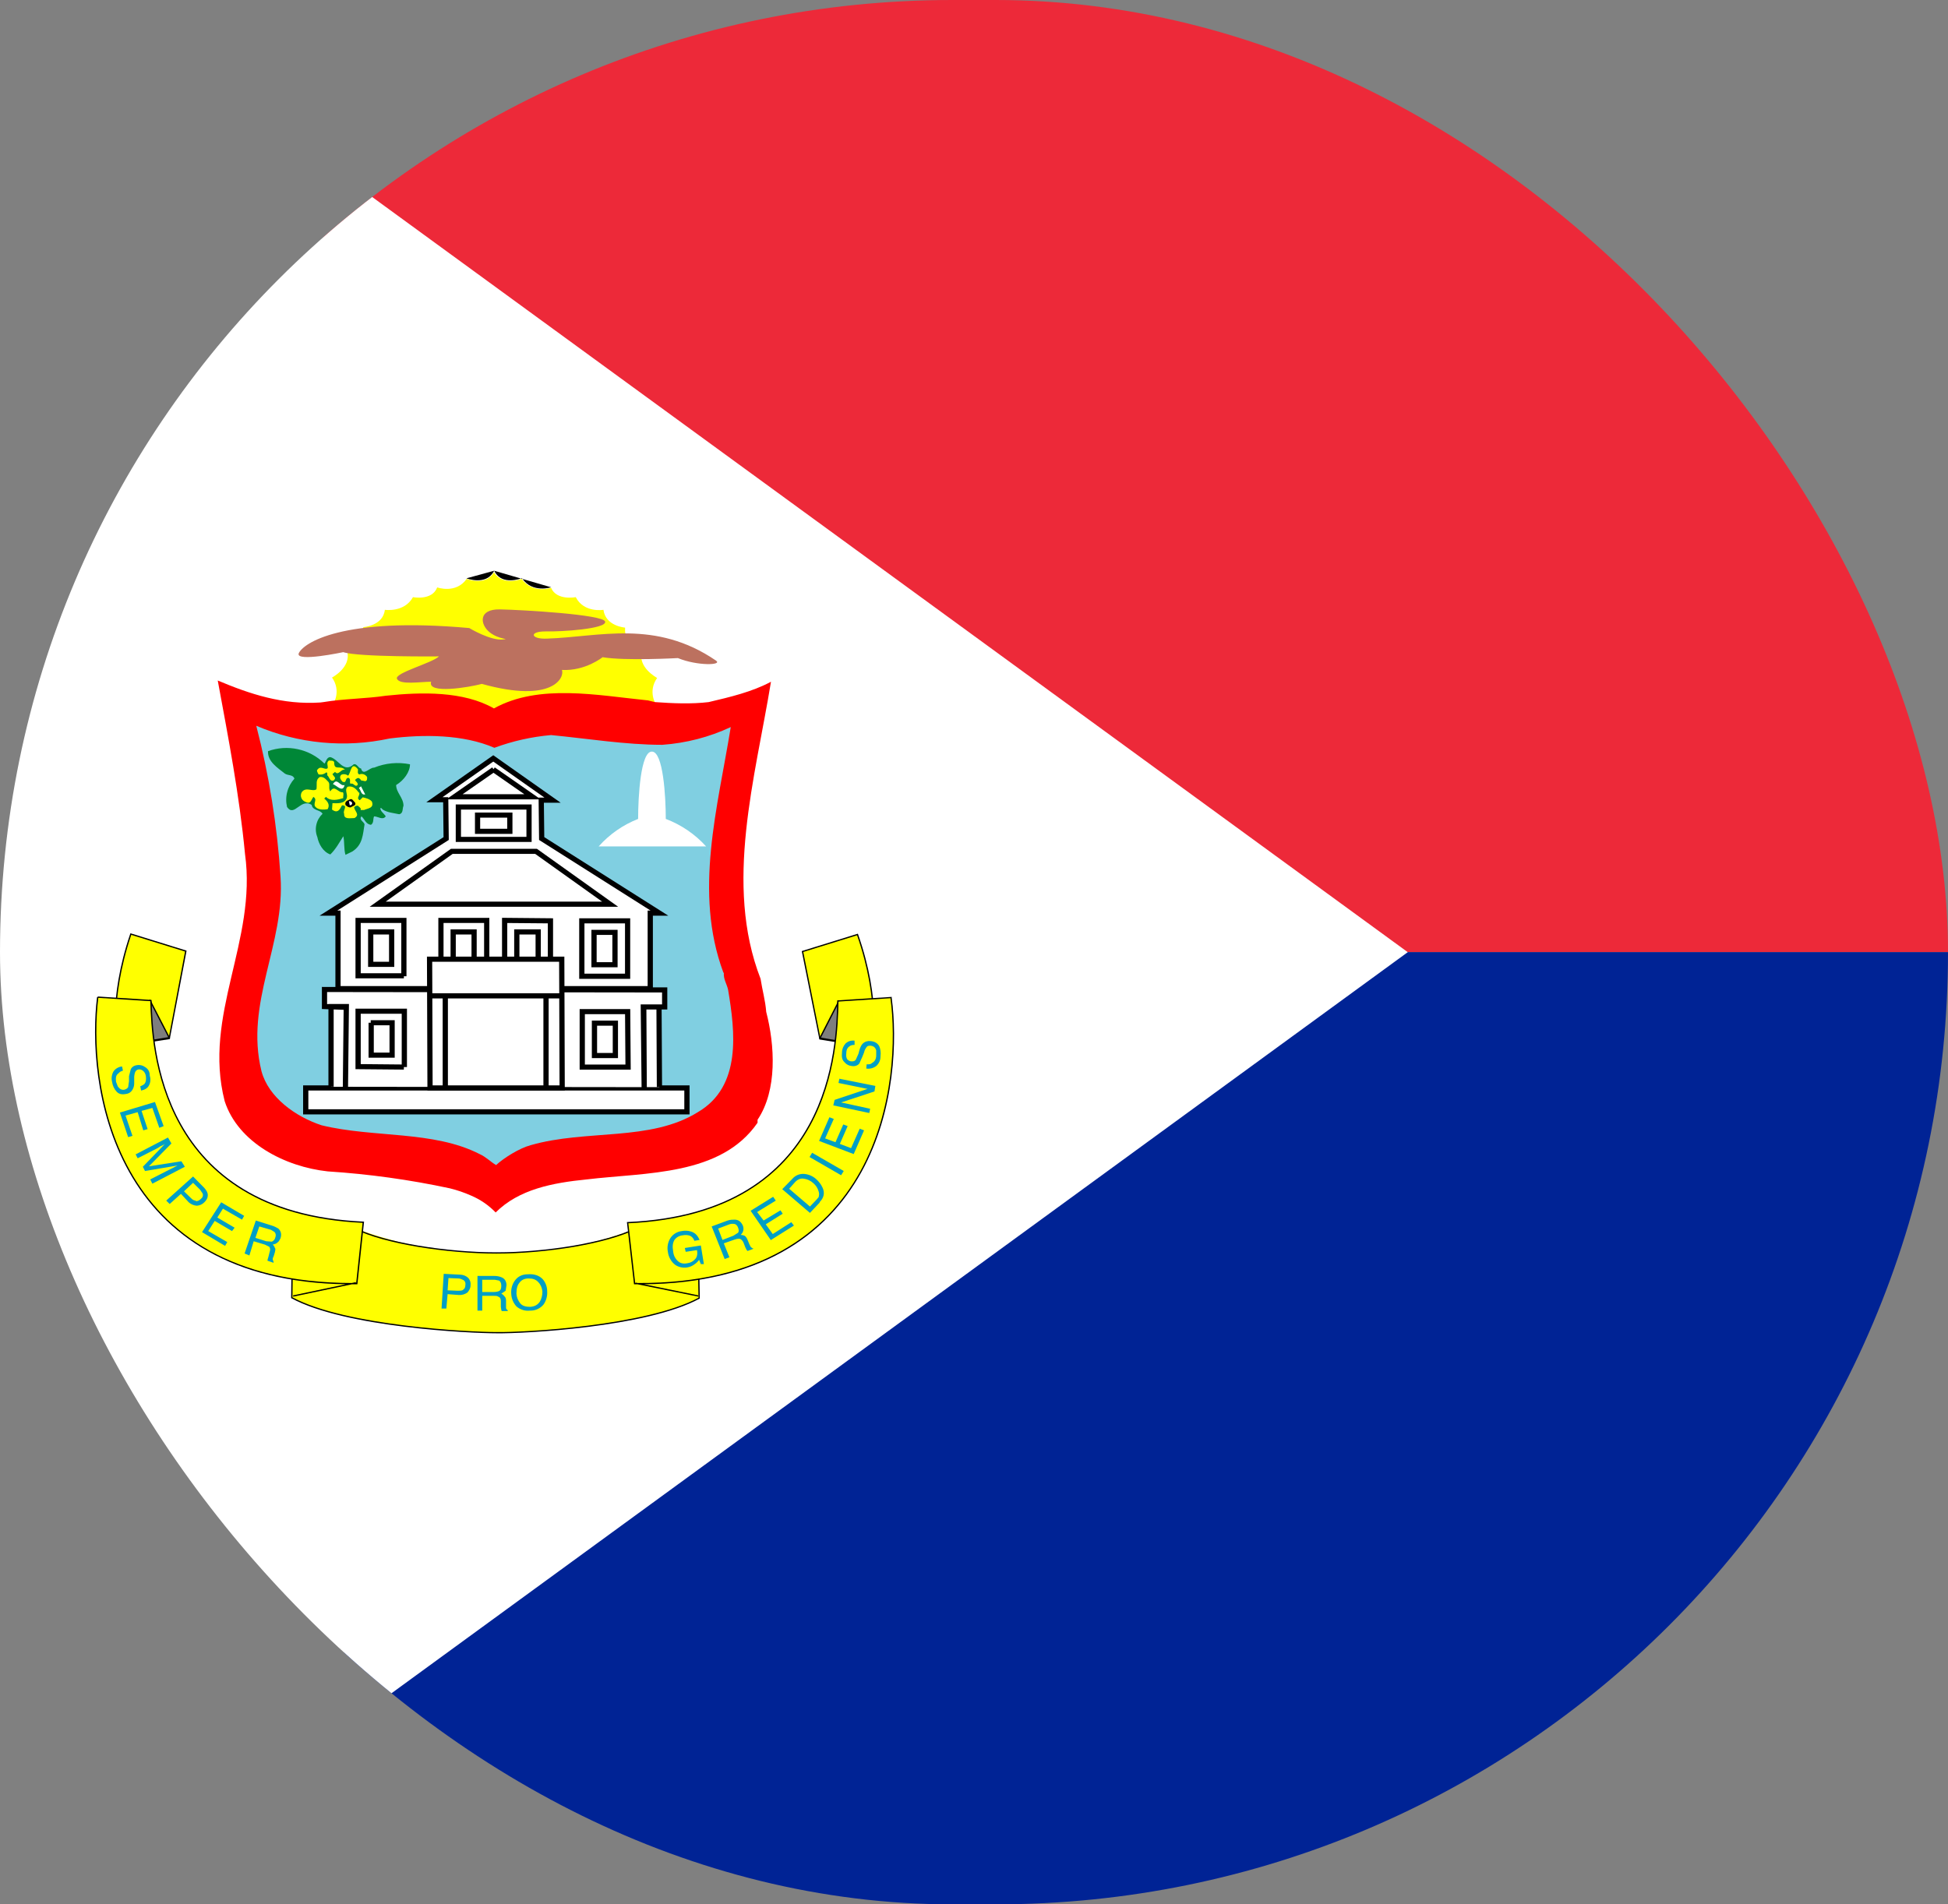 <?xml version="1.0" encoding="UTF-8"?>
<svg xmlns="http://www.w3.org/2000/svg" width="45" height="44" viewBox="0 0 45 44" fill="none">
  <rect x="0" y="0" width="45" height="44" fill="#808080" stroke="none"/>
  <g clip-path="url(#clip0_119_23057)">
    <path fill-rule="evenodd" clip-rule="evenodd" d="M0 0H67.501V22H30.001L0 0Z" fill="#ED2939"></path>
    <path fill-rule="evenodd" clip-rule="evenodd" d="M0 44.001H67.501V22H30.001L0 44.001Z" fill="#002395"></path>
    <path fill-rule="evenodd" clip-rule="evenodd" d="M0 -1.719L32.52 22L0 45.719V-1.719Z" fill="white"></path>
    <path d="M15.14 16.603L15.15 16.27C15.15 16.27 14.96 15.977 15.18 15.664C15.18 15.664 14.72 15.42 14.83 15.048C14.83 15.048 14.41 14.95 14.44 14.501C14.44 14.501 13.99 14.471 13.94 14.09C13.94 14.09 13.49 14.168 13.3 13.797C13.3 13.797 12.86 13.885 12.73 13.582C12.73 13.582 12.31 13.728 12.05 13.376C12.05 13.376 11.6 13.552 11.41 13.22C11.23 13.552 10.78 13.376 10.78 13.376C10.53 13.728 10.1 13.572 10.1 13.572C9.98 13.885 9.54 13.797 9.54 13.797C9.34 14.158 8.89 14.09 8.89 14.09C8.85 14.461 8.39 14.491 8.39 14.491C8.405 14.611 8.376 14.733 8.309 14.835C8.241 14.937 8.139 15.012 8.02 15.048C8.12 15.42 7.67 15.654 7.67 15.654C7.89 15.967 7.7 16.261 7.7 16.261V16.574L15.14 16.603Z" fill="#FFFF00"></path>
    <path fill-rule="evenodd" clip-rule="evenodd" d="M11.416 13.187L11.429 13.211C11.516 13.372 11.668 13.41 11.8 13.408C11.867 13.407 11.928 13.395 11.973 13.384C11.995 13.378 12.013 13.373 12.025 13.369C12.032 13.367 12.037 13.365 12.04 13.364C12.041 13.363 12.043 13.363 12.043 13.363L12.044 13.362L12.044 13.362L12.045 13.362L12.045 13.362L12.056 13.358L12.063 13.367C12.185 13.54 12.351 13.59 12.488 13.597C12.556 13.601 12.617 13.594 12.661 13.586C12.683 13.582 12.7 13.577 12.712 13.574C12.718 13.572 12.723 13.571 12.726 13.57C12.727 13.57 12.729 13.569 12.729 13.569L12.73 13.569L12.73 13.569L12.73 13.569M10.776 13.362L10.776 13.362L10.777 13.362L10.777 13.363C10.778 13.363 10.779 13.363 10.781 13.364C10.784 13.365 10.789 13.367 10.795 13.369C10.808 13.373 10.826 13.378 10.848 13.384C10.893 13.395 10.954 13.407 11.021 13.408C11.156 13.41 11.31 13.372 11.402 13.211L11.416 13.187" fill="black"></path>
    <path d="M14.97 16.183C13.8 16.065 12.45 15.791 11.41 16.368C10.71 15.967 9.74 15.987 8.91 16.075C8.47 16.143 7.94 16.143 7.47 16.222L7.4 16.231C6.54 16.29 5.77 16.036 5.03 15.723C5.27 17.023 5.53 18.363 5.66 19.732C5.94 21.746 4.68 23.448 5.19 25.442C5.5 26.4 6.58 26.958 7.57 27.065C8.519 27.126 9.462 27.257 10.39 27.456C10.558 27.497 10.722 27.553 10.88 27.623C11.095 27.714 11.289 27.847 11.45 28.014C11.99 27.476 12.77 27.329 13.55 27.251C14.93 27.085 16.65 27.173 17.5 25.941V25.872C17.96 25.188 17.9 24.151 17.7 23.379C17.68 23.115 17.61 22.88 17.57 22.616C16.72 20.426 17.45 17.962 17.81 15.752C17.37 15.987 16.87 16.104 16.37 16.222C15.97 16.27 15.54 16.251 15.13 16.222L14.97 16.183" fill="#FF0000"></path>
    <path d="M16.721 22.48C16.71 22.626 16.791 22.734 16.82 22.871C16.98 23.829 17.14 25.1 16.12 25.697C15.021 26.381 13.55 26.088 12.26 26.459C12 26.528 11.64 26.753 11.46 26.919C11.34 26.85 11.23 26.733 11.08 26.665C10.01 26.117 8.63 26.293 7.43 26C6.83 25.804 6.2 25.354 6.04 24.748C5.65 23.164 6.59 21.815 6.48 20.25C6.404 19.076 6.216 17.91 5.92 16.769C6.889 17.183 7.968 17.286 9 17.063C9.78 16.965 10.7 16.965 11.42 17.278C11.841 17.122 12.282 17.023 12.73 16.984C13.56 17.063 14.45 17.209 15.3 17.209C15.849 17.17 16.385 17.031 16.881 16.799C16.581 18.656 16.02 20.612 16.71 22.47" fill="#80CFE1"></path>
    <path d="M15.03 22.851L15.02 21.101H15.24L12.5 19.37V18.48H12.76L11.39 17.522L10.03 18.48H10.29V19.37L7.59 21.101H7.79L7.81 22.841H15.01" fill="white"></path>
    <path fill-rule="evenodd" clip-rule="evenodd" d="M11.395 17.45L12.952 18.547H12.564L12.573 19.342L15.438 21.157H15.082V22.852H15.022V22.901H7.748V21.157H7.382L10.246 19.343L10.237 18.537H9.847L11.395 17.45ZM14.961 22.783V21.039H15.029L12.453 19.407L12.442 18.429H12.578L11.395 17.596L10.222 18.419H10.356L10.367 19.407L7.791 21.039H7.868V22.783H14.961Z" fill="black"></path>
    <path d="M15.87 25.139V25.687H7.07V25.129H15.87" fill="white"></path>
    <path fill-rule="evenodd" clip-rule="evenodd" d="M7.002 25.078H15.929V25.748H7.002V25.078ZM7.123 25.196V25.63H15.808V25.196H7.123Z" fill="black"></path>
    <path d="M7.651 25.11V23.252H8.001L7.981 25.129L8.001 23.271L7.501 23.262V22.871H15.361V23.262H14.871L14.881 25.139L14.871 23.262H15.231V25.119" fill="white"></path>
    <path fill-rule="evenodd" clip-rule="evenodd" d="M7.436 22.803L15.415 22.813V23.325H15.284L15.294 25.117L15.173 25.118L15.164 23.325H14.932L14.942 25.137L14.942 25.137L14.821 25.138L14.821 25.138L14.8 23.207H15.294V22.931L7.556 22.921V23.199L7.587 23.2V23.197H8.061L8.061 23.219L8.061 23.219L8.04 25.128L7.919 25.127L7.938 23.332L7.708 23.323V25.108H7.587V23.319L7.436 23.313V22.803Z" fill="black"></path>
    <path fill-rule="evenodd" clip-rule="evenodd" d="M8.212 23.305H9.401V24.654H9.33L9.329 24.713L8.212 24.703V23.305ZM9.28 24.595V23.423H8.333V24.586L9.28 24.595Z" fill="black"></path>
    <path fill-rule="evenodd" clip-rule="evenodd" d="M13.39 23.315H14.559L14.57 24.714H13.39V23.315ZM13.511 23.433V24.596H14.448L14.439 23.433H13.511ZM8.564 23.571H9.118V24.438H8.514V23.63H8.564V23.571ZM8.635 23.689V24.32H8.998V23.689H8.635Z" fill="black"></path>
    <path fill-rule="evenodd" clip-rule="evenodd" d="M13.38 21.217H14.558V22.616H13.38V21.217ZM13.501 21.335V22.497H14.438V21.335H13.501ZM13.672 23.581H14.276V24.448H13.672V23.581ZM13.793 23.699V24.329H14.155V23.699H13.793Z" fill="black"></path>
    <path fill-rule="evenodd" clip-rule="evenodd" d="M8.212 21.207H9.39V22.556H9.33V22.605H8.212V21.207ZM9.27 22.487V21.325H8.333V22.487H9.27ZM13.662 21.483H14.267V22.349H13.662V21.483ZM13.783 21.601V22.231H14.146V21.601H13.783Z" fill="black"></path>
    <path fill-rule="evenodd" clip-rule="evenodd" d="M10.126 21.207H11.304V22.556H11.244V22.605H10.126V21.207ZM11.183 22.487V21.325H10.246V22.487H11.183ZM8.503 21.473H9.108V22.34H8.503V21.473ZM8.624 21.591V22.221H8.987V21.591H8.624Z" fill="black"></path>
    <path fill-rule="evenodd" clip-rule="evenodd" d="M11.597 21.206L12.776 21.217V22.616L11.597 22.605V21.206ZM11.718 21.326V22.488L12.655 22.497V21.334L11.718 21.326ZM10.408 21.473H11.012V22.34H10.408V21.473ZM10.529 21.591V22.221H10.892V21.591H10.529Z" fill="black"></path>
    <path fill-rule="evenodd" clip-rule="evenodd" d="M11.878 21.473H12.493V22.34H11.878V21.473ZM11.999 21.591V22.221H12.372V21.591H11.999Z" fill="black"></path>
    <path d="M12.98 22.167L12.99 25.139H9.94L9.93 22.157H12.98" fill="white"></path>
    <path fill-rule="evenodd" clip-rule="evenodd" d="M10.528 18.587H12.281V19.453H10.528V18.587ZM10.649 18.705V19.335H12.161V18.705H10.649ZM10.418 19.611H12.402L14.28 20.951H8.539L10.418 19.611ZM10.457 19.729L8.91 20.832H13.909L12.363 19.729H10.457ZM9.863 22.103H13.037L13.047 25.196H9.874L9.863 22.103ZM9.984 22.221L9.987 22.95H12.919L12.916 22.221H9.984ZM12.919 23.069H12.674V25.078H12.926L12.919 23.069ZM12.553 25.078V23.069H10.347V25.078H12.553ZM10.226 25.078V23.069H9.987L9.994 25.078H10.226Z" fill="black"></path>
    <path fill-rule="evenodd" clip-rule="evenodd" d="M10.687 18.35H12.112L11.4 17.855L10.687 18.35ZM11.4 17.772L11.37 17.731L10.309 18.469H12.491L11.43 17.731L11.4 17.772ZM10.972 18.774H11.838V19.267H10.972V18.774ZM11.092 18.892V19.148H11.717V18.892H11.092Z" fill="black"></path>
    <path d="M15.06 17.366C15.32 17.366 15.38 18.402 15.38 18.921C15.738 19.057 16.057 19.275 16.311 19.556H13.83C14.078 19.277 14.39 19.059 14.741 18.921C14.741 18.402 14.8 17.356 15.06 17.366" fill="white"></path>
    <path d="M11.47 28.943C12.563 28.971 13.652 28.785 14.67 28.395L16.13 28.268L16.15 29.989C14.93 30.654 12.1 30.801 11.47 30.791C10.85 30.791 7.98 30.654 6.75 29.989L6.77 28.258L8.22 28.385C9.256 28.776 10.36 28.968 11.47 28.953" fill="#FFFF00"></path>
    <path fill-rule="evenodd" clip-rule="evenodd" d="M6.746 28.244L8.216 28.373L8.218 28.375C8.549 28.541 9.076 28.681 9.664 28.78C10.251 28.878 10.898 28.935 11.466 28.935C12.039 28.935 12.676 28.878 13.252 28.78C13.828 28.681 14.342 28.541 14.673 28.375L14.676 28.373L16.135 28.254L16.166 30.002L16.158 30.006C15.546 30.338 14.528 30.54 13.589 30.658C12.649 30.776 11.784 30.811 11.476 30.806C11.163 30.806 10.288 30.772 9.337 30.653C8.386 30.535 7.356 30.333 6.733 29.997L6.725 29.992L6.746 28.244ZM6.776 28.276L6.756 29.975C7.373 30.306 8.394 30.506 9.341 30.624C10.291 30.742 11.164 30.777 11.476 30.777L11.476 30.777C11.783 30.782 12.646 30.747 13.585 30.629C14.52 30.511 15.528 30.311 16.136 29.985L16.106 28.286L14.684 28.402C14.35 28.57 13.832 28.71 13.257 28.809C12.679 28.907 12.041 28.964 11.466 28.964C10.896 28.964 10.248 28.907 9.659 28.809C9.072 28.71 8.542 28.57 8.207 28.402L6.776 28.276Z" fill="black"></path>
    <path d="M3.02 21.58L4.3 21.971L3.91 23.995L2.71 24.181C2.71 24.181 2.51 23.115 3.02 21.58" fill="#FFFF00"></path>
    <path fill-rule="evenodd" clip-rule="evenodd" d="M3.013 21.563L4.31 21.965L3.922 24.008L2.688 24.199L2.686 24.184L2.7 24.182C2.686 24.184 2.686 24.184 2.686 24.184L2.686 24.184L2.685 24.184L2.685 24.181C2.685 24.179 2.684 24.176 2.683 24.172C2.682 24.163 2.68 24.151 2.678 24.135C2.673 24.103 2.667 24.055 2.662 23.993C2.651 23.869 2.642 23.687 2.65 23.457C2.665 22.998 2.746 22.346 3.008 21.577L3.013 21.563ZM2.713 24.165L3.897 23.982L4.275 21.985L3.032 21.6C2.775 22.36 2.695 23.004 2.68 23.458C2.673 23.687 2.682 23.867 2.692 23.99C2.698 24.052 2.703 24.099 2.708 24.131C2.71 24.145 2.712 24.157 2.713 24.165Z" fill="black"></path>
    <path d="M3.91 23.976L2.71 24.181L3.47 23.115L3.91 23.976Z" fill="#7E7E7E"></path>
    <path fill-rule="evenodd" clip-rule="evenodd" d="M3.468 23.089L3.932 23.986L2.667 24.192L3.468 23.089ZM2.733 24.151L3.886 23.964L3.464 23.146L2.733 24.151Z" fill="black"></path>
    <path d="M2.26 23.037L3.49 23.125C3.52 24.142 3.64 28.024 8.39 28.239L8.24 29.657C2.46 29.715 2.03 24.885 2.26 23.037" fill="#FFFF00"></path>
    <path fill-rule="evenodd" clip-rule="evenodd" d="M2.271 23.055C2.157 23.982 2.211 25.638 3.007 27.058C3.407 27.772 3.994 28.425 4.842 28.897C5.666 29.355 6.738 29.642 8.124 29.644L8.219 29.624L8.223 29.644C8.225 29.644 8.227 29.644 8.228 29.644L8.376 28.254C6.004 28.142 4.784 27.116 4.155 25.989C3.53 24.87 3.487 23.652 3.472 23.132L2.271 23.055ZM8.127 29.674C8.165 29.674 8.204 29.674 8.242 29.673L8.256 29.673L8.41 28.226L8.394 28.225C6.021 28.117 4.807 27.096 4.181 25.975C3.554 24.853 3.517 23.63 3.502 23.117L3.501 23.104L2.258 23.024L2.257 23.039L2.242 23.037C2.126 23.965 2.176 25.638 2.981 27.073C3.383 27.79 3.974 28.448 4.827 28.922C5.63 29.369 6.663 29.653 7.989 29.673L6.768 29.93L6.774 29.959L8.127 29.674Z" fill="black"></path>
    <path d="M19.811 21.59L18.541 21.981L18.941 24.005L20.151 24.201C20.151 24.201 20.351 23.125 19.811 21.59Z" fill="#FFFF00"></path>
    <path fill-rule="evenodd" clip-rule="evenodd" d="M19.818 21.573L19.822 21.586C20.095 22.361 20.181 23.015 20.198 23.476C20.207 23.706 20.199 23.888 20.189 24.012C20.183 24.075 20.178 24.122 20.173 24.155C20.171 24.171 20.169 24.183 20.168 24.192C20.167 24.196 20.166 24.199 20.166 24.201L20.166 24.203L20.166 24.204L20.166 24.204C20.166 24.204 20.166 24.204 20.161 24.203C20.159 24.203 20.155 24.202 20.151 24.202L20.166 24.204L20.163 24.218L18.929 24.017L18.521 21.975L19.818 21.573ZM18.556 21.995L18.954 23.992L20.138 24.184C20.14 24.177 20.141 24.165 20.143 24.151C20.148 24.119 20.153 24.072 20.159 24.01C20.169 23.887 20.177 23.706 20.168 23.477C20.151 23.022 20.066 22.375 19.799 21.61L18.556 21.995Z" fill="black"></path>
    <path d="M18.94 23.985L20.151 24.191L19.38 23.134L18.94 23.985" fill="#7E7E7E"></path>
    <path fill-rule="evenodd" clip-rule="evenodd" d="M19.373 23.109L20.185 24.212L18.919 23.996L19.373 23.109ZM19.378 23.166L18.965 23.974L20.117 24.171L19.378 23.166Z" fill="black"></path>
    <path d="M20.59 23.047L19.36 23.135C19.34 24.151 19.25 28.043 14.5 28.248L14.66 29.657C20.44 29.725 20.84 24.895 20.59 23.047" fill="#FFFF00"></path>
    <path fill-rule="evenodd" clip-rule="evenodd" d="M20.599 23.033V23.058C20.725 23.981 20.69 25.651 19.898 27.082C19.502 27.798 18.917 28.455 18.068 28.928C17.262 29.377 16.219 29.661 14.876 29.673L16.134 29.93L16.128 29.958L14.73 29.674C14.706 29.674 14.683 29.673 14.659 29.673L14.646 29.673L14.482 28.236L14.498 28.235C16.87 28.132 18.075 27.11 18.689 25.988C19.304 24.865 19.33 23.639 19.34 23.127L19.34 23.114L20.599 23.033ZM14.733 29.644L14.683 29.634L14.681 29.644C14.678 29.644 14.676 29.644 14.673 29.644L14.515 28.264C16.888 28.156 18.097 27.131 18.716 26.002C19.329 24.882 19.359 23.662 19.37 23.141L20.57 23.064C20.695 23.984 20.658 25.645 19.872 27.068C19.478 27.78 18.896 28.432 18.053 28.902C17.224 29.364 16.141 29.651 14.733 29.644Z" fill="black"></path>
    <path d="M10.7 29.803C10.67 29.823 10.62 29.823 10.57 29.823L10.34 29.813L10.36 29.53L10.59 29.539C10.63 29.539 10.67 29.559 10.69 29.569C10.74 29.588 10.76 29.637 10.75 29.696C10.75 29.745 10.73 29.784 10.7 29.794M10.31 30.243L10.34 29.901L10.6 29.921C10.672 29.925 10.743 29.904 10.8 29.862C10.84 29.813 10.87 29.764 10.87 29.696C10.874 29.664 10.871 29.632 10.861 29.601C10.85 29.571 10.833 29.543 10.81 29.52C10.761 29.477 10.697 29.453 10.63 29.451L10.25 29.432L10.2 30.234H10.31M11.15 29.569H11.43L11.53 29.588C11.56 29.608 11.58 29.647 11.58 29.706C11.58 29.764 11.57 29.803 11.54 29.823C11.51 29.842 11.46 29.852 11.41 29.852H11.14V29.569M11.14 30.282V29.94H11.4C11.45 29.94 11.49 29.94 11.51 29.96C11.55 29.97 11.57 30.009 11.57 30.058V30.195L11.58 30.263L11.59 30.292H11.73V30.273C11.72 30.268 11.711 30.262 11.704 30.253C11.697 30.244 11.693 30.235 11.69 30.224V30.048C11.69 29.999 11.67 29.96 11.65 29.95C11.634 29.924 11.609 29.903 11.58 29.891L11.68 29.823L11.7 29.696C11.7 29.608 11.66 29.539 11.58 29.51C11.53 29.49 11.475 29.48 11.42 29.481H11.03V30.282H11.14M12.02 30.116C11.967 30.052 11.935 29.974 11.93 29.891C11.93 29.774 11.95 29.696 12 29.637C12.05 29.569 12.12 29.539 12.21 29.539C12.31 29.539 12.37 29.559 12.43 29.618C12.48 29.666 12.52 29.745 12.53 29.842C12.53 29.93 12.51 30.009 12.47 30.077C12.42 30.146 12.36 30.185 12.25 30.195C12.15 30.195 12.07 30.175 12.02 30.116M11.88 29.608C11.826 29.692 11.802 29.792 11.81 29.891C11.814 30 11.856 30.104 11.93 30.185C11.972 30.221 12.021 30.249 12.075 30.266C12.128 30.283 12.184 30.288 12.24 30.282C12.302 30.284 12.363 30.272 12.418 30.247C12.474 30.221 12.523 30.183 12.56 30.136C12.62 30.046 12.648 29.94 12.64 29.833C12.64 29.733 12.605 29.636 12.54 29.559C12.46 29.471 12.34 29.432 12.2 29.442C12.05 29.442 11.95 29.5 11.88 29.608M15.75 28.444C15.82 28.43 15.892 28.433 15.96 28.454C16.06 28.483 16.12 28.552 16.16 28.649L16.04 28.669C16.033 28.644 16.02 28.621 16.003 28.601C15.985 28.58 15.964 28.564 15.94 28.552C15.886 28.533 15.827 28.53 15.77 28.542C15.733 28.545 15.696 28.557 15.663 28.575C15.63 28.594 15.602 28.619 15.58 28.649C15.54 28.718 15.53 28.796 15.55 28.913C15.56 29.011 15.6 29.08 15.65 29.129C15.71 29.187 15.78 29.207 15.88 29.187C15.951 29.178 16.015 29.143 16.06 29.09C16.1 29.05 16.12 28.972 16.1 28.884L15.84 28.923L15.82 28.835L16.19 28.777L16.26 29.207H16.19L16.15 29.109C16.123 29.147 16.089 29.18 16.05 29.207C15.998 29.248 15.936 29.275 15.87 29.285C15.776 29.299 15.68 29.279 15.6 29.226C15.554 29.191 15.515 29.147 15.486 29.096C15.456 29.046 15.438 28.991 15.43 28.933C15.418 28.877 15.416 28.818 15.427 28.761C15.437 28.704 15.459 28.649 15.49 28.601C15.519 28.558 15.558 28.521 15.603 28.494C15.648 28.467 15.698 28.45 15.75 28.444M16.59 28.386L16.85 28.288C16.882 28.276 16.917 28.273 16.95 28.278C16.99 28.278 17.03 28.307 17.05 28.366C17.07 28.415 17.07 28.454 17.05 28.483L16.94 28.552L16.69 28.649L16.59 28.386M16.85 29.05L16.72 28.728L16.97 28.64C17.002 28.628 17.036 28.621 17.07 28.62C17.11 28.62 17.14 28.649 17.17 28.698L17.22 28.826L17.25 28.884L17.27 28.904L17.4 28.855V28.845C17.38 28.845 17.36 28.826 17.34 28.806L17.31 28.747L17.27 28.649C17.25 28.601 17.23 28.571 17.2 28.552C17.172 28.539 17.142 28.532 17.11 28.532C17.14 28.503 17.16 28.474 17.17 28.434C17.178 28.395 17.175 28.355 17.16 28.317C17.12 28.229 17.06 28.18 16.97 28.18C16.93 28.18 16.87 28.18 16.81 28.2L16.44 28.337L16.74 29.09L16.85 29.05M17.811 28.659L17.34 27.975L17.86 27.652L17.921 27.74L17.49 28.004L17.64 28.2L18.03 27.965L18.081 28.043L17.69 28.288L17.851 28.513L18.28 28.239L18.34 28.317L17.811 28.649M18.23 27.466L18.36 27.32C18.421 27.251 18.491 27.222 18.561 27.232C18.647 27.242 18.728 27.28 18.791 27.339C18.848 27.389 18.89 27.453 18.91 27.525C18.93 27.574 18.921 27.623 18.91 27.662L18.851 27.73L18.71 27.877L18.23 27.466ZM18.93 27.779C19.03 27.681 19.061 27.564 19 27.437C18.965 27.362 18.914 27.296 18.851 27.241C18.776 27.174 18.681 27.133 18.581 27.124C18.527 27.119 18.474 27.128 18.425 27.148C18.376 27.169 18.334 27.201 18.3 27.241L18.07 27.476L18.71 28.024L18.941 27.779M19.43 27.154L18.701 26.733L18.761 26.635L19.491 27.056L19.43 27.154ZM19.721 26.665L18.921 26.361L19.16 25.814L19.261 25.853L19.061 26.303L19.3 26.391L19.48 25.98L19.581 26.019L19.401 26.43L19.66 26.528L19.86 26.078L19.96 26.117L19.721 26.665M20.081 25.716L19.25 25.54L19.28 25.413L20.041 25.159L19.37 25.022L19.39 24.924L20.221 25.09L20.201 25.218L19.43 25.472L20.101 25.618L20.081 25.716M20.011 24.689L20.02 24.592C20.07 24.592 20.12 24.592 20.14 24.562C20.201 24.533 20.241 24.474 20.241 24.386V24.269C20.221 24.201 20.18 24.171 20.12 24.161C20.07 24.161 20.041 24.161 20.02 24.191C20 24.22 19.971 24.259 19.96 24.318L19.921 24.416L19.851 24.572C19.811 24.621 19.75 24.641 19.68 24.631C19.645 24.628 19.611 24.618 19.58 24.601C19.549 24.584 19.522 24.561 19.5 24.533C19.451 24.484 19.441 24.416 19.451 24.318C19.451 24.24 19.48 24.171 19.53 24.113C19.581 24.064 19.651 24.034 19.741 24.044V24.142C19.691 24.142 19.651 24.152 19.631 24.171C19.581 24.201 19.55 24.249 19.55 24.337C19.541 24.396 19.55 24.435 19.57 24.474C19.601 24.504 19.631 24.523 19.671 24.523C19.71 24.523 19.741 24.523 19.77 24.484L19.831 24.347L19.86 24.24C19.881 24.181 19.901 24.142 19.93 24.113C19.954 24.09 19.983 24.073 20.014 24.063C20.045 24.053 20.078 24.05 20.11 24.054C20.21 24.064 20.27 24.103 20.311 24.171C20.34 24.24 20.351 24.318 20.34 24.406C20.341 24.448 20.333 24.49 20.316 24.529C20.298 24.568 20.273 24.603 20.241 24.631C20.208 24.655 20.171 24.673 20.132 24.683C20.092 24.693 20.051 24.695 20.011 24.689M2.82 24.641L2.84 24.738C2.8 24.748 2.76 24.768 2.74 24.797C2.68 24.836 2.67 24.895 2.68 24.993L2.72 25.1C2.76 25.159 2.81 25.188 2.87 25.178C2.91 25.169 2.94 25.149 2.96 25.12L2.98 24.983V24.866L3.02 24.709C3.04 24.66 3.09 24.621 3.16 24.611C3.195 24.605 3.231 24.606 3.266 24.615C3.3 24.623 3.332 24.639 3.36 24.66C3.42 24.699 3.46 24.758 3.46 24.856C3.472 24.893 3.477 24.931 3.473 24.97C3.47 25.009 3.459 25.046 3.44 25.081C3.41 25.139 3.35 25.178 3.26 25.198L3.24 25.1C3.28 25.081 3.31 25.071 3.34 25.041C3.37 25.002 3.38 24.944 3.37 24.866C3.36 24.807 3.34 24.768 3.3 24.738C3.286 24.727 3.271 24.718 3.253 24.713C3.236 24.708 3.218 24.707 3.2 24.709C3.182 24.712 3.164 24.72 3.15 24.732C3.136 24.744 3.126 24.76 3.12 24.777C3.104 24.825 3.097 24.874 3.1 24.924V25.041C3.099 25.09 3.085 25.137 3.06 25.178C3.045 25.205 3.023 25.228 2.997 25.245C2.971 25.262 2.941 25.273 2.91 25.276C2.81 25.296 2.74 25.276 2.69 25.218C2.636 25.157 2.602 25.082 2.59 25.002C2.568 24.92 2.579 24.833 2.62 24.758C2.642 24.725 2.672 24.697 2.707 24.677C2.741 24.657 2.78 24.644 2.82 24.641M2.77 25.706L3.58 25.462L3.78 26.019L3.68 26.058L3.52 25.599L3.27 25.667L3.41 26.088L3.31 26.117L3.18 25.697L2.9 25.775L3.06 26.244L2.96 26.273L2.77 25.706ZM3.13 26.674L3.88 26.283L3.96 26.42L3.44 26.948L4.19 26.831L4.27 26.958L3.52 27.349L3.47 27.251L3.91 27.026L3.99 26.987L4.1 26.929L3.35 27.056L3.3 26.958L3.81 26.43L3.78 26.45L3.7 26.489C3.675 26.507 3.648 26.523 3.62 26.538L3.18 26.762L3.13 26.665M4.52 27.74C4.48 27.74 4.45 27.721 4.41 27.681L4.25 27.525L4.46 27.329L4.62 27.486L4.68 27.574C4.7 27.623 4.68 27.672 4.64 27.701C4.6 27.74 4.56 27.76 4.52 27.75M3.92 27.818L4.18 27.584L4.36 27.779C4.412 27.826 4.479 27.854 4.55 27.858C4.615 27.853 4.675 27.825 4.72 27.779C4.77 27.73 4.8 27.681 4.8 27.613C4.8 27.554 4.77 27.506 4.72 27.447L4.46 27.183L3.84 27.74L3.92 27.818M4.67 28.464L5.11 27.779L5.64 28.092L5.59 28.18L5.15 27.926L5.02 28.131L5.42 28.366L5.36 28.444L4.96 28.209L4.81 28.444L5.25 28.698L5.2 28.786L4.66 28.464M5.99 28.337L6.26 28.415L6.34 28.464C6.37 28.493 6.38 28.542 6.36 28.591C6.35 28.64 6.32 28.669 6.28 28.689L6.15 28.679L5.9 28.601L5.99 28.337M5.76 29.011L5.86 28.679L6.12 28.757L6.22 28.806C6.24 28.835 6.25 28.874 6.23 28.923L6.2 29.041L6.18 29.109V29.129L6.32 29.177V29.158L6.3 29.099C6.3 29.09 6.3 29.06 6.32 29.031L6.35 28.933C6.36 28.884 6.37 28.855 6.35 28.835C6.341 28.805 6.324 28.778 6.3 28.757C6.34 28.747 6.38 28.738 6.41 28.708C6.44 28.689 6.46 28.649 6.48 28.61C6.51 28.513 6.49 28.444 6.43 28.386C6.39 28.366 6.35 28.337 6.28 28.317L5.91 28.2L5.65 28.962L5.75 29.002" fill="#009FC5"></path>
    <path d="M6.9 15.097C7 14.863 7.89 14.246 10.84 14.511C10.84 14.511 11.34 14.814 11.63 14.774C11.79 14.755 11.53 14.784 11.31 14.608C11.09 14.432 11.04 14.07 11.55 14.08C12.05 14.09 13.95 14.198 13.98 14.364C14.01 14.53 12.98 14.598 12.6 14.589C12.21 14.589 12.26 14.774 12.64 14.755C13.84 14.716 15.14 14.305 16.54 15.263C16.7 15.371 16.11 15.39 15.66 15.205C15.66 15.205 14.44 15.273 13.92 15.185C13.92 15.185 13.52 15.508 12.98 15.479C13.05 15.645 12.78 16.261 11.13 15.801C10.85 15.879 9.86 16.046 9.96 15.752C9.7 15.752 9.24 15.831 9.17 15.684C9.11 15.547 9.98 15.322 10.14 15.166C10.14 15.166 8.28 15.185 7.93 15.068C7.93 15.068 6.83 15.303 6.9 15.097" fill="#BC715F"></path>
    <path d="M7.501 17.639C7.531 17.59 7.551 17.493 7.631 17.493C7.821 17.541 7.941 17.874 8.171 17.659C8.251 17.639 8.271 17.747 8.341 17.757C8.391 17.942 8.541 17.727 8.641 17.737C8.903 17.63 9.192 17.603 9.471 17.659C9.471 17.835 9.331 18.03 9.151 18.138C9.151 18.314 9.321 18.431 9.321 18.617C9.291 18.686 9.321 18.793 9.221 18.813C9.081 18.783 8.951 18.774 8.841 18.705C8.821 18.686 8.811 18.666 8.791 18.666C8.771 18.735 8.871 18.793 8.911 18.862C8.841 18.959 8.731 18.862 8.641 18.862C8.611 18.93 8.641 19.008 8.571 19.057C8.451 19.047 8.421 18.92 8.351 18.862C8.281 18.94 8.411 18.989 8.421 19.047C8.381 19.282 8.381 19.517 8.141 19.673L7.981 19.751C7.941 19.624 7.961 19.448 7.931 19.321C7.831 19.478 7.761 19.614 7.631 19.742C7.461 19.683 7.361 19.497 7.331 19.341C7.294 19.249 7.286 19.15 7.308 19.054C7.329 18.959 7.379 18.871 7.451 18.803C7.401 18.705 7.221 18.735 7.201 18.598C6.941 18.431 6.801 18.891 6.631 18.646C6.604 18.532 6.605 18.413 6.635 18.299C6.664 18.185 6.721 18.08 6.801 17.991C6.771 17.893 6.651 17.923 6.581 17.874C6.411 17.737 6.181 17.6 6.191 17.356C6.412 17.276 6.653 17.26 6.883 17.311C7.114 17.361 7.325 17.475 7.491 17.639" fill="#008737"></path>
    <path d="M7.72 17.62C7.72 17.816 7.86 17.669 7.97 17.786C7.88 17.757 7.82 17.933 7.74 17.835L7.68 17.884C7.71 17.952 7.78 17.962 7.71 18.031C7.62 18.07 7.61 17.952 7.56 17.913C7.56 17.894 7.57 17.855 7.54 17.845C7.49 17.884 7.44 17.904 7.36 17.894C7.34 17.855 7.3 17.796 7.34 17.776C7.41 17.679 7.52 17.806 7.57 17.747C7.58 17.688 7.53 17.62 7.6 17.571C7.64 17.581 7.7 17.561 7.72 17.61M8.27 17.776C8.27 17.816 8.25 17.874 8.3 17.894C8.37 17.864 8.44 17.894 8.48 17.952C8.48 17.991 8.49 18.031 8.44 18.05L8.34 18.031C8.34 18.011 8.31 18.001 8.3 17.982C8.25 17.962 8.23 18.001 8.2 18.021C8.22 18.06 8.28 18.089 8.26 18.138C8.2 18.197 8.17 18.079 8.1 18.109C8.06 18.089 8.12 18.001 8.05 17.972C7.96 17.972 8.02 18.109 7.91 18.06C7.87 18.011 7.83 17.962 7.88 17.904C7.905 17.89 7.934 17.885 7.963 17.889C7.992 17.892 8.019 17.904 8.04 17.923C8.11 17.855 8.11 17.571 8.27 17.776M7.59 18.07C7.63 18.128 7.58 18.216 7.63 18.285C7.73 18.119 7.81 18.324 7.92 18.304C7.95 18.343 7.92 18.402 7.93 18.441C7.8 18.48 7.64 18.52 7.53 18.412L7.49 18.451C7.56 18.51 7.63 18.588 7.57 18.695C7.47 18.715 7.32 18.715 7.27 18.617C7.25 18.529 7.33 18.471 7.24 18.412C7.18 18.49 7.18 18.598 7.04 18.52C7.021 18.51 7.003 18.497 6.989 18.481C6.975 18.465 6.965 18.447 6.958 18.427C6.951 18.406 6.949 18.385 6.951 18.364C6.953 18.343 6.96 18.323 6.97 18.304C7.07 18.168 7.22 18.304 7.31 18.236C7.33 18.119 7.28 18.021 7.39 17.952C7.49 17.943 7.53 18.011 7.59 18.07" fill="#FFFF00"></path>
    <path d="M7.96 18.138C7.92 18.334 7.76 18.128 7.69 18.119C7.79 17.952 7.85 18.177 7.96 18.138ZM8.44 18.353C8.34 18.383 8.34 18.256 8.29 18.207L8.34 18.168L8.44 18.363" fill="white"></path>
    <path d="M8.3 18.314C8.32 18.383 8.22 18.441 8.31 18.49L8.38 18.422C8.46 18.441 8.54 18.461 8.59 18.519C8.65 18.676 8.49 18.676 8.41 18.715H8.33C8.35 18.666 8.29 18.646 8.27 18.617C8.253 18.613 8.235 18.614 8.218 18.622C8.202 18.629 8.189 18.641 8.18 18.656C8.2 18.754 8.32 18.823 8.19 18.901C8.09 18.901 7.94 18.94 7.95 18.803C7.91 18.725 8.05 18.607 7.9 18.607C7.85 18.705 7.8 18.803 7.67 18.705L7.68 18.558C7.8 18.558 7.95 18.578 8.01 18.441C8.04 18.343 7.95 18.255 8.03 18.177C8.16 18.148 8.23 18.236 8.29 18.314" fill="#FFFF00"></path>
    <path d="M8.2 18.539C8.24 18.617 8.15 18.617 8.1 18.656C8.05 18.656 8.02 18.637 7.98 18.598C7.96 18.51 8.03 18.5 8.08 18.471C8.14 18.441 8.16 18.51 8.2 18.539" fill="black"></path>
    <path d="M8.13 18.578C8.12 18.608 8.1 18.598 8.08 18.608L8.06 18.51C8.1 18.51 8.15 18.529 8.13 18.588" fill="white"></path>
  </g>
  <defs>
    <clipPath id="clip0_119_23057">
      <rect width="45" height="44" rx="22" fill="white"></rect>
    </clipPath>
  </defs>
</svg>
